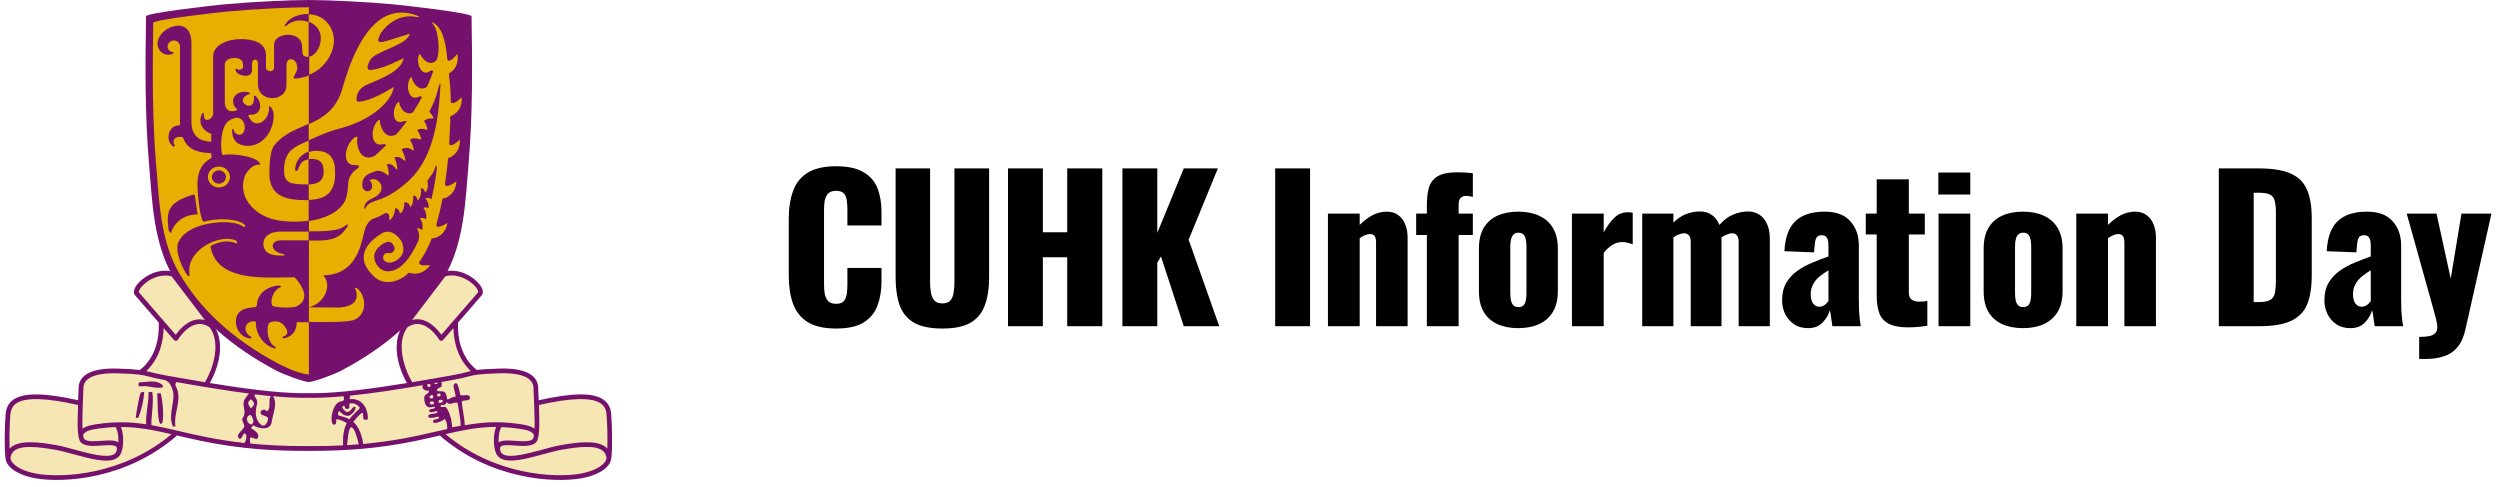 <svg width="308" height="60" viewBox="0 0 308 60" fill="none" xmlns="http://www.w3.org/2000/svg">
<g clip-path="url(#clip0_1111_3503)">
<path d="M38.041 47.067C38.582 47.067 41.075 46.176 42.049 45.659C47.274 42.904 51.834 39.164 54.809 34.004C57.196 29.854 57.344 24.736 57.736 20.081C58.241 14.066 58.193 8.045 58.098 2.013C58.098 1.579 49.459 0.629 48.574 0.546C45.077 0.22 40.387 0 38.047 0C35.708 0 31.017 0.22 27.514 0.546C26.629 0.629 17.996 1.579 17.99 2.013C17.895 8.051 17.848 14.066 18.352 20.081C18.744 24.73 18.893 29.854 21.28 34.004C24.254 39.17 28.814 42.904 34.039 45.659C35.013 46.176 37.507 47.067 38.047 47.067H38.041Z" fill="#75106D"/>
<path d="M49.828 24.92C49.828 24.92 49.87 24.92 49.887 24.926C49.87 24.926 49.852 24.92 49.828 24.914V24.92ZM48.694 25.65C48.73 25.662 48.765 25.68 48.795 25.692C48.765 25.674 48.73 25.656 48.694 25.644V25.65ZM55.439 14.648C55.439 14.648 55.463 14.345 55.474 14.327C55.694 14.256 56.674 13.864 56.858 12.629C56.888 12.439 56.894 12.225 56.876 11.994L56.822 12.041C56.626 12.225 56.038 12.777 55.712 12.706C55.629 12.688 55.569 12.629 55.534 12.534C55.534 11.299 55.439 10.319 55.308 9.049C55.658 8.859 56.395 8.306 56.395 7.143C56.395 6.988 56.377 6.822 56.347 6.644L56.288 6.709C56.098 6.929 55.587 7.517 55.285 7.481C55.213 7.469 55.16 7.428 55.118 7.351L55.1 7.184C54.857 4.566 54.317 3.271 53.248 2.725C53.248 2.725 53.183 2.701 53.183 2.696C53.183 2.713 53.236 2.796 53.289 2.874C53.444 3.105 53.705 3.491 53.806 3.948C53.978 4.726 54.038 5.356 54.038 5.866C54.038 6.46 53.955 6.905 53.865 7.256C53.723 7.517 53.521 7.677 53.266 7.736C52.672 7.879 52.001 7.226 51.775 6.691C51.77 6.674 51.758 6.656 51.74 6.656C51.692 6.656 51.609 6.798 51.568 6.899C51.378 7.6 51.615 8.479 52.084 8.817C52.256 8.942 52.535 9.043 52.874 8.817C53.046 8.698 53.177 8.657 53.266 8.686C53.313 8.698 53.349 8.734 53.373 8.799C53.147 9.423 52.892 10.052 52.613 10.675C52.452 10.818 52.268 10.895 52.072 10.907C51.407 10.949 50.849 10.129 50.718 9.547C50.718 9.524 50.707 9.506 50.695 9.506C50.647 9.494 50.529 9.631 50.469 9.726C50.131 10.414 50.208 11.37 50.635 11.816C50.796 11.982 51.063 12.136 51.467 11.958C51.675 11.869 51.811 11.845 51.894 11.887C51.93 11.905 51.953 11.94 51.965 12.005C51.639 12.617 51.283 13.223 50.891 13.822C50.742 13.917 50.588 13.965 50.404 13.959C49.697 13.959 49.234 13.146 49.181 12.582C49.181 12.558 49.175 12.546 49.163 12.546C49.115 12.528 48.973 12.659 48.89 12.754C48.45 13.407 48.385 14.315 48.747 14.778C48.949 15.034 49.264 15.105 49.62 14.974C49.84 14.897 49.976 14.873 50.042 14.921C50.065 14.939 50.077 14.962 50.071 15.01C49.691 15.521 49.294 16.025 48.866 16.518C48.587 16.702 48.308 16.773 48.011 16.726C47.263 16.613 46.8 15.538 46.8 14.826C46.8 14.796 46.794 14.772 46.776 14.767C46.717 14.743 46.55 14.873 46.455 14.962C45.891 15.675 45.737 16.791 46.117 17.409C46.26 17.634 46.533 17.89 47.037 17.789C47.304 17.735 47.459 17.741 47.506 17.812C47.536 17.854 47.53 17.913 47.477 17.997L46.254 19.131C45.951 19.326 45.482 19.517 44.995 19.338C44.175 19.047 43.885 17.729 44.039 16.916C44.045 16.874 44.039 16.851 44.021 16.839C43.956 16.797 43.73 16.91 43.611 16.993C42.816 17.682 42.4 18.929 42.703 19.706C42.816 19.997 43.071 20.348 43.671 20.336C44.003 20.336 44.181 20.377 44.217 20.478C44.247 20.561 44.175 20.674 43.991 20.817C43.825 20.912 43.635 21.037 43.481 21.227C43.118 21.672 42.952 22.028 42.911 22.467L42.875 22.919C42.851 23.269 42.828 23.631 42.75 23.976C42.685 24.302 42.584 24.599 42.448 24.848C41.682 26.238 39.9 26.962 38.03 27.235V24.629C40.31 24.557 41.29 23.566 41.29 21.339C41.29 19.445 40.607 18.62 39.004 18.584C38.683 18.578 38.351 18.632 38.03 18.739V17.29C39.17 16.773 40.465 16.186 41.812 15.841C44.912 15.052 47.4 13.341 48.272 11.513C48.391 11.252 48.48 10.978 48.533 10.705C48.367 10.812 46.295 12.124 44.751 12.457L44.538 12.492C44.33 12.534 44.11 12.575 44.003 12.48C43.95 12.439 43.926 12.368 43.926 12.273C43.926 11.435 44.383 10.782 45.226 10.426L45.309 10.39C47.186 9.595 48.646 8.971 49.353 8.004C49.537 7.742 49.668 7.463 49.739 7.149C49.584 7.232 47.411 8.378 46.01 8.58L45.933 8.591C45.767 8.621 45.482 8.669 45.351 8.526C45.274 8.443 45.256 8.306 45.303 8.116C45.464 7.481 45.737 7.107 46.236 6.816C46.788 6.501 47.376 6.234 47.952 5.985C48.919 5.551 49.786 5.166 50.22 4.649C50.243 4.619 50.267 4.596 50.291 4.56C50.291 4.554 50.303 4.548 50.309 4.536C50.386 4.417 50.445 4.293 50.475 4.156L48.438 4.797L48.041 4.922C47.459 5.106 46.853 5.296 46.663 5.106C46.592 5.035 46.58 4.922 46.633 4.756C46.734 4.406 46.83 4.204 46.99 3.972C47.756 2.886 49.3 1.74 51.152 2.066C51.461 2.126 51.615 2.102 51.627 2.066C51.627 2.048 51.58 1.989 51.336 1.9C49.935 1.389 48.635 1.437 47.459 2.036C45.315 3.135 43.546 6.092 42.204 10.836C41.438 13.543 39.77 14.523 38.048 15.295V9.233C38.671 8.983 39.218 8.633 39.681 8.17C40.987 6.864 41.45 5.237 40.922 3.812C40.494 2.66 39.473 1.864 38.327 1.781C38.232 1.775 38.143 1.769 38.054 1.769V0.896C35.904 0.896 31.457 1.098 27.99 1.419C26.743 1.538 18.888 2.434 18.882 2.814C18.852 4.863 18.822 6.893 18.822 8.924C18.822 12.694 18.917 16.441 19.226 20.193L19.345 21.66C19.665 25.769 19.992 30.02 22.035 33.577C24.617 38.083 28.726 41.853 34.248 44.781C34.592 44.959 36.178 45.778 37.496 46.057C37.496 46.057 37.508 46.057 37.514 46.057C37.573 46.069 37.632 46.081 37.686 46.093C37.81 46.111 37.935 46.134 38.054 46.14V39.662C39.895 39.686 42.75 39.71 43.51 39.449C44.241 39.193 44.71 38.635 44.834 37.869C44.977 36.985 44.621 35.993 43.985 35.512C43.896 35.447 43.778 35.435 43.742 35.477C43.718 35.506 43.73 35.542 43.772 35.619C43.837 35.744 43.956 35.946 43.956 36.361C43.956 36.747 43.819 37.062 43.558 37.311C42.845 37.976 41.391 37.887 41.379 37.887L39.699 37.869H38.066C38.066 37.869 38.101 37.857 38.125 37.852H38.066C39.01 37.632 39.681 36.949 39.966 36.426C40.69 35.108 40.084 34.242 39.889 33.986C39.853 33.951 39.835 33.927 39.835 33.927H39.847L39.835 33.909C39.948 33.909 40.055 33.909 40.162 33.897C40.055 33.897 39.954 33.909 39.847 33.909L39.859 33.921C40.286 33.921 40.672 33.873 41.029 33.796C40.767 33.85 40.482 33.879 40.185 33.897C43.671 33.695 44.407 30.548 44.811 28.832L44.876 28.547C45.001 28.037 45.321 27.14 46.093 26.903C46.586 26.748 46.907 26.564 47.144 26.428L47.429 26.279C47.429 26.279 47.524 26.244 47.53 26.238C47.969 26.25 47.958 26.624 47.952 26.867C47.952 26.968 47.952 27.063 47.981 27.081C47.999 27.093 48.035 27.081 48.082 27.051C48.462 26.82 48.646 26.119 48.7 25.715C48.7 25.686 48.7 25.656 48.7 25.632V25.614C49.181 25.787 49.222 26.066 49.246 26.22C49.252 26.262 49.258 26.297 49.27 26.303C49.288 26.309 49.323 26.285 49.395 26.232C49.745 25.953 49.822 25.306 49.828 24.931V24.92V24.908C50.416 24.943 50.475 25.276 50.499 25.436C50.499 25.472 50.511 25.513 50.523 25.519C50.523 25.519 50.546 25.519 50.618 25.442C50.92 25.122 50.92 24.433 50.908 24.136C50.908 24.124 50.908 24.106 50.908 24.094V24.082C51.288 24.112 51.372 24.397 51.425 24.569C51.443 24.629 51.461 24.688 51.478 24.688C51.49 24.688 51.514 24.688 51.568 24.611C51.918 24.166 51.894 23.495 51.841 23.245C51.835 23.227 51.829 23.204 51.817 23.192V23.18C52.203 23.198 52.292 23.453 52.34 23.602C52.357 23.649 52.369 23.697 52.387 23.702C52.399 23.702 52.428 23.691 52.488 23.613C52.767 23.263 52.743 22.574 52.666 22.212C53.177 21.607 53.497 21.09 53.592 20.716C53.663 20.431 53.705 20.395 53.741 20.395C53.8 20.395 53.818 20.561 53.824 20.657C53.741 21.571 53.551 22.752 53.278 23.964C53.278 23.97 53.278 23.982 53.278 23.987C53.278 23.993 53.278 24.005 53.278 24.011C53.242 24.183 53.206 24.35 53.165 24.522C53.165 24.522 53.165 24.522 53.159 24.516C53.159 24.522 53.159 24.528 53.159 24.534C52.987 24.373 52.547 24.32 52.452 24.421C52.405 24.468 52.452 24.54 52.512 24.593C52.702 24.789 52.803 25.157 52.814 25.49C52.814 25.537 52.82 25.585 52.826 25.632H52.82V25.644C52.613 25.537 52.268 25.513 52.197 25.608C52.161 25.656 52.209 25.727 52.256 25.775C52.476 26.006 52.553 26.481 52.518 26.837C52.518 26.897 52.512 26.956 52.5 27.004C52.5 27.004 52.5 27.004 52.488 26.998C52.488 26.998 52.488 27.01 52.488 27.016C52.322 26.855 51.876 26.796 51.781 26.897C51.734 26.944 51.781 27.021 51.841 27.069C52.037 27.271 52.084 27.811 52.043 28.173C52.043 28.239 52.031 28.292 52.025 28.346H52.019C52.019 28.346 52.019 28.352 52.019 28.357C51.823 28.179 51.484 28.078 51.413 28.15C51.383 28.179 51.395 28.245 51.461 28.34C51.71 28.702 51.627 29.379 51.556 29.634C50.434 32.122 49.187 33.392 47.851 33.422C46.758 33.446 46.176 32.466 46.111 31.771C46.016 30.762 46.978 30.085 47.566 29.848C47.987 29.67 48.255 29.913 48.343 30.026C48.688 30.442 48.64 30.721 48.545 30.887C48.415 31.107 48.124 31.213 47.934 31.178C47.613 31.118 47.352 31.243 47.245 31.504C47.144 31.754 47.209 32.033 47.411 32.175C47.732 32.401 48.154 32.413 48.593 32.217C49.145 31.967 49.614 31.433 49.668 30.988C49.763 30.602 49.608 29.824 49.305 29.503C48.623 28.571 47.756 28.298 47.002 28.767C45.648 29.604 44.894 30.554 44.811 31.522C44.739 32.407 45.215 33.309 46.236 34.2C47.447 35.263 49.4 34.61 50.273 33.672C50.273 33.672 50.38 33.594 50.392 33.594C50.618 33.677 51.692 34.004 52.648 33.066C52.767 32.947 52.886 32.811 52.998 32.65H52.91C52.624 32.686 51.864 32.769 51.68 32.52C51.633 32.454 51.627 32.365 51.669 32.258C52.221 31.498 52.731 30.537 53.188 29.379C53.42 29.367 54.471 29.23 54.958 28.072C55.029 27.894 55.089 27.692 55.13 27.467L55.047 27.514C54.78 27.669 54.061 28.072 53.836 27.894C53.758 27.835 53.741 27.722 53.788 27.55C54.055 26.618 54.299 25.59 54.525 24.468C54.851 24.415 55.843 24.148 56.151 22.865C56.187 22.711 56.211 22.539 56.223 22.355L56.151 22.402C55.902 22.568 55.243 23.014 54.952 22.895C54.875 22.865 54.833 22.8 54.815 22.699C54.964 21.707 55.094 20.627 55.213 19.481C55.368 19.439 56.656 19.012 56.656 17.355C56.656 17.302 56.656 17.242 56.656 17.183L56.614 17.225C56.395 17.427 55.813 17.961 55.504 17.884C55.427 17.866 55.38 17.812 55.344 17.717L55.474 15.057L55.492 14.642L55.439 14.648ZM38.018 2.672C39.039 3.034 39.603 3.877 39.514 4.946C39.431 5.979 38.76 6.905 38.018 7.018V2.672ZM38.018 19.6C38.137 19.588 38.273 19.576 38.416 19.582C39.425 19.582 39.871 20.057 39.871 21.12C39.871 21.886 39.639 22.663 38.012 22.741V19.605L38.018 19.6ZM42.822 27.865C42.169 28.957 41.343 29.634 39.259 29.634C39.259 29.634 38.725 29.634 38.018 29.634V28.488H39.135C40.839 28.488 42.002 28.262 42.501 27.829C42.733 27.627 42.798 27.639 42.828 27.657C42.887 27.698 42.834 27.841 42.828 27.865H42.822ZM54.216 11.252L54.18 11.75C53.717 18.911 51.49 21.5 49.377 23.085L49.3 23.144C48.635 23.643 47.88 24.207 46.497 24.664L46.455 24.676C46.194 24.759 45.398 25.015 45.191 25.377C44.989 25.727 44.929 25.757 44.888 25.733C44.805 25.686 44.965 25.211 45.03 25.098C45.185 24.807 45.446 24.641 45.945 24.409C46.895 23.964 47.02 23.4 47.008 23.103C46.99 22.681 46.699 22.277 46.301 22.123C45.992 22.004 45.695 22.07 45.505 22.283C45.589 22.319 45.808 22.414 45.844 22.77C45.891 23.305 45.612 23.53 45.357 23.56C45.054 23.596 44.704 23.388 44.65 22.978C44.544 22.218 44.941 21.731 45.197 21.565C45.505 21.357 45.701 21.292 45.927 21.215L46.325 21.066C46.954 20.959 47.394 21.304 47.631 21.488C47.72 21.559 47.791 21.612 47.827 21.607L47.857 21.571C47.946 21.381 47.821 20.645 47.661 20.253L47.673 20.217H47.696C48.272 20.134 48.569 20.526 48.747 20.757C48.807 20.835 48.866 20.912 48.89 20.9C48.902 20.9 48.913 20.876 48.925 20.852C49.003 20.627 48.795 19.819 48.617 19.439C48.617 19.427 48.605 19.416 48.599 19.41C48.599 19.41 48.599 19.398 48.593 19.392C49.181 19.22 49.543 19.546 49.739 19.718C49.81 19.784 49.875 19.837 49.899 19.825L49.923 19.784C49.982 19.57 49.715 18.816 49.495 18.442C49.495 18.442 49.602 18.323 49.614 18.317C50.178 18.097 50.546 18.317 50.76 18.46C50.843 18.507 50.908 18.549 50.938 18.537L50.968 18.489C51.015 18.276 50.742 17.587 50.517 17.26C50.517 17.26 50.623 17.124 50.635 17.118C51.087 16.963 51.437 17.082 51.651 17.147C51.74 17.177 51.811 17.201 51.835 17.183C51.847 17.177 51.858 17.159 51.864 17.13C51.894 16.928 51.627 16.31 51.419 16.085C51.419 16.085 51.514 15.948 51.526 15.942C51.948 15.794 52.268 15.9 52.464 15.966L52.63 16.002C52.63 16.002 52.654 15.966 52.654 15.918C52.654 15.675 52.393 15.069 52.239 14.921L52.227 14.903C52.636 14.565 53.016 14.582 53.224 14.594L53.379 14.582C53.379 14.582 53.39 14.559 53.39 14.535C53.385 14.375 53.088 13.941 52.88 13.775C53.367 12.861 53.717 12.011 53.907 11.245C54.15 10.278 54.192 10.284 54.228 10.284C54.281 10.296 54.275 10.486 54.222 11.245L54.216 11.252ZM48.611 19.41C48.611 19.41 48.664 19.398 48.694 19.392C48.664 19.392 48.64 19.398 48.611 19.41ZM52.244 14.915C52.298 14.867 52.357 14.832 52.411 14.796C52.357 14.826 52.298 14.861 52.239 14.909L52.244 14.915ZM52.393 26.962C52.393 26.962 52.434 26.998 52.452 27.016V27.004C52.452 27.004 52.417 26.974 52.393 26.962ZM49.727 7.125C49.727 7.125 49.673 7.155 49.578 7.202C49.65 7.166 49.697 7.149 49.721 7.137V7.125H49.727ZM50.457 4.144C50.457 4.144 50.434 4.144 50.398 4.156C50.422 4.156 50.445 4.144 50.457 4.144ZM48.528 10.681C48.528 10.681 48.468 10.717 48.373 10.777C48.45 10.735 48.498 10.705 48.522 10.693V10.681H48.528ZM38.565 37.697C38.398 37.768 38.226 37.828 38.042 37.863H38.101C38.262 37.822 38.416 37.762 38.565 37.697ZM51.977 23.233C51.93 23.216 51.888 23.204 51.829 23.198V23.21C51.888 23.21 51.936 23.227 51.977 23.239V23.233ZM51.918 28.298C51.918 28.298 51.959 28.334 51.983 28.357V28.346C51.983 28.346 51.942 28.316 51.918 28.298ZM52.719 25.608C52.719 25.608 52.767 25.632 52.785 25.644C52.785 25.644 52.743 25.614 52.719 25.608ZM53.082 24.48C53.082 24.48 53.123 24.51 53.135 24.528C53.135 24.528 53.099 24.492 53.076 24.48H53.082ZM50.914 24.106C50.914 24.106 50.962 24.118 50.986 24.124C50.962 24.118 50.944 24.112 50.914 24.106Z" fill="#E7B000"/>
<path d="M37.394 6.852C37.204 6.662 37.222 5.795 37.222 5.789C37.222 4.679 36.29 4.281 35.494 4.281C34.645 4.281 33.766 4.726 33.766 5.48V8.313C33.772 8.461 33.719 8.586 33.63 8.663C33.547 8.734 33.428 8.77 33.303 8.77C33.042 8.77 32.769 8.61 32.769 8.336V6.81C32.769 5.077 30.833 4.815 29.675 4.815C28.019 4.815 26.261 5.558 26.261 6.923V13.924C26.273 14.298 26.03 14.571 25.822 14.69C25.638 14.79 25.454 14.802 25.323 14.719C25.204 14.648 25.08 14.464 25.115 14.036C25.115 13.977 25.092 13.935 25.05 13.93C24.991 13.918 24.902 13.959 24.83 14.131C24.628 14.648 24.646 15.129 24.866 15.55C25.151 16.097 25.721 16.405 26.03 16.483L26.018 17.451H26.012C24.913 17.433 23.584 17.005 23.584 15.004V5.362C23.584 3.889 22.972 3.39 22.461 3.236C21.517 2.945 20.282 3.58 19.766 4.335C19.219 5.13 19.38 5.849 19.712 6.252C20.086 6.715 20.716 6.87 21.274 6.632C21.286 6.632 21.387 6.561 21.381 6.496C21.381 6.454 21.333 6.425 21.256 6.413C20.876 6.353 20.65 6.098 20.65 5.73C20.65 5.326 21.001 4.988 21.422 4.988C21.844 4.988 22.176 5.32 22.176 5.73V15.438C21.06 15.42 20.757 16.334 20.757 16.875C20.757 17.724 21.351 18.044 21.375 18.056C21.398 18.068 21.458 18.068 21.494 18.032C21.523 18.009 21.547 17.949 21.494 17.848C21.351 17.569 21.345 17.32 21.476 17.142C21.648 16.904 22.01 16.821 22.277 16.857C22.449 16.881 22.562 16.952 22.598 17.047C23.014 18.216 24.082 18.81 25.875 18.858C25.917 18.858 25.982 18.899 26.047 18.959V19.487C25.495 19.724 24.272 20.526 24.326 22.83C24.367 24.587 24.712 27.04 25.044 27.289C25.074 27.313 25.104 27.319 25.133 27.313C26.623 26.897 28.838 26.873 29.96 27.538C30.115 27.627 30.198 27.74 30.192 27.841C30.192 27.901 30.15 27.948 30.097 27.966C30.044 27.989 29.984 27.966 29.937 27.924C29.45 27.437 28.066 27.378 27.657 27.372C26.107 27.348 22.93 27.823 21.992 29.806C21.458 30.946 22.544 33.238 23.126 33.963C23.162 34.01 23.239 34.01 23.299 33.986C23.346 33.969 23.37 33.933 23.364 33.897C23.138 32.757 23.589 31.641 24.628 30.739C25.899 29.646 27.752 29.147 28.945 29.581C29.105 29.64 29.206 29.735 29.224 29.848C29.23 29.901 29.224 29.943 29.189 29.973C29.159 29.996 29.117 29.996 29.076 29.973C27.526 29.302 25.947 30.323 25.929 30.329C26.6 34.349 31.492 34.248 35.067 34.176L36.29 34.159C36.29 34.159 37.655 35.518 37.471 36.652C37.394 37.109 37.085 37.472 36.539 37.739C35.993 38.006 33.814 37.87 33.588 37.685C33.469 37.59 33.416 37.3 33.464 36.955C33.535 36.415 33.861 35.684 34.532 35.388C34.603 35.37 34.639 35.334 34.633 35.299C34.615 35.215 34.39 35.156 34.235 35.174C32.989 35.328 32.092 35.958 31.777 36.902C31.706 37.109 31.676 37.211 31.67 37.43C31.635 37.828 31.546 37.834 31.023 37.893L30.744 37.923C29.759 38.042 29.2 38.511 29.082 39.318C28.987 39.954 29.189 40.595 29.622 41.082C29.984 41.486 30.453 41.705 30.91 41.687C30.934 41.687 30.982 41.664 30.988 41.616C30.999 41.581 30.988 41.521 30.869 41.45C30.317 41.129 30.168 40.613 30.275 40.239C30.388 39.829 30.78 39.58 31.296 39.586C31.302 39.586 31.516 39.586 31.528 39.74V39.894L31.564 40.346C31.771 41.557 32.697 42.62 33.814 42.928C33.855 42.94 33.938 42.91 33.962 42.851C33.98 42.804 33.962 42.726 33.772 42.649C33.178 42.21 32.965 41.343 32.965 40.678C32.965 40.233 33.054 39.864 33.19 39.764C33.44 39.574 34.354 39.449 34.805 39.906C35.257 40.351 35.459 40.767 35.375 41.064C35.322 41.26 35.144 41.402 34.853 41.48C34.817 41.486 34.799 41.551 34.805 41.598C34.805 41.622 34.835 41.699 34.942 41.675C36.135 41.497 36.551 40.565 36.545 39.811C36.545 39.805 36.533 39.764 36.557 39.734C36.581 39.704 36.634 39.686 36.705 39.686L37.584 39.698C37.733 39.698 37.893 39.698 38.059 39.704V29.605H34.699C33.921 29.599 33.624 29.937 33.6 30.258C33.576 30.679 34.016 31.178 34.883 31.285C34.936 31.291 35.072 31.374 35.072 31.427C35.072 31.439 35.055 31.481 34.871 31.487C34.295 31.493 33.101 31.511 32.662 30.804C32.395 30.37 32.377 29.818 32.62 29.385C32.929 28.833 33.624 28.53 34.58 28.53H38.059V27.182C36.313 27.437 34.491 27.295 33.339 26.927C31.172 26.22 29.367 24.243 30.109 21.826C30.21 21.494 30.447 21.144 30.827 20.764C31.302 20.294 31.771 20.283 31.932 20.277C31.997 20.289 32.038 20.277 32.056 20.241C32.098 20.164 31.961 20.021 31.955 20.015C31.207 19.125 28.072 18.858 27.455 19.119C27.437 19.125 27.419 19.095 27.407 19.077C27.152 18.62 27.063 15.663 28.179 14.886C28.648 14.565 29.135 14.44 29.491 14.565C29.776 14.666 29.984 14.915 30.097 15.313C30.233 15.776 30.097 16.316 29.788 16.518C29.562 16.667 29.272 16.619 28.975 16.37C28.892 16.305 28.856 16.204 28.826 16.114L28.785 16.02C28.755 15.954 28.702 15.883 28.648 15.889C28.63 15.889 28.607 15.901 28.595 15.936C28.553 16.881 28.927 17.563 29.622 17.813C30.821 18.252 32.133 17.789 32.959 16.643C33.725 15.568 34.045 13.763 33.297 13.128C33.244 13.086 33.202 13.075 33.178 13.092C33.113 13.128 33.143 13.294 33.149 13.33C33.149 14.333 32.502 15.058 31.866 15.176C31.32 15.277 30.863 14.945 30.608 14.262C30.608 14.262 30.631 14.114 30.797 14.131C31.35 14.179 31.747 13.977 31.949 13.55C32.199 13.015 31.991 12.267 31.462 11.81C31.445 11.804 31.332 11.774 31.29 11.81C31.279 11.816 31.267 11.834 31.273 11.863C31.35 12.522 31.177 12.938 30.797 13.015C30.447 13.086 30.032 12.831 29.937 12.493C29.836 12.13 30.127 11.798 30.738 11.578C30.768 11.566 30.78 11.549 30.786 11.531C30.797 11.477 30.744 11.418 30.738 11.412C29.937 11.145 29.087 11.43 28.791 12.059C28.595 12.475 28.779 13.217 29.236 13.431C29.236 13.431 29.254 13.454 29.224 13.502C29.135 13.627 28.713 13.793 28.322 13.668C28.037 13.579 27.698 13.312 27.698 12.546V7.921C27.698 7.446 28.221 7.19 28.737 7.149C29.248 7.107 29.83 7.268 29.907 7.719C30.002 8.301 29.925 8.449 29.741 8.538C29.384 8.705 29.076 8.431 29.076 8.431C29.07 8.431 29.07 8.437 29.064 8.443C29.064 8.443 29.064 8.455 29.064 8.461C29.004 8.574 29.016 8.687 29.076 8.8C29.206 9.043 29.545 9.245 29.942 9.31C30.334 9.381 30.631 9.334 30.821 9.174C30.97 9.049 31.047 8.853 31.047 8.615V7.861C31.047 7.511 31.237 7.345 31.415 7.339C31.575 7.333 31.747 7.452 31.777 7.731L31.789 8.728L31.777 10.373C31.777 11.555 32.697 12.095 33.559 12.095C34.419 12.095 35.292 11.543 35.292 10.492V8.057C35.292 7.606 35.476 7.321 35.785 7.291C36.094 7.262 36.48 7.523 36.569 7.992C36.67 8.526 36.628 8.615 36.486 8.889L36.403 9.049L36.343 9.174C36.207 9.453 36.141 9.583 36.189 9.649C36.224 9.696 36.313 9.696 36.498 9.678C37.085 9.607 37.614 9.476 38.095 9.28V6.995C38.095 6.995 38.077 6.995 38.065 6.995C37.857 7.024 37.632 7.042 37.453 6.858L37.394 6.852ZM28.328 21.803C28.328 22.515 27.722 23.091 26.968 23.091C26.214 23.091 25.614 22.509 25.614 21.803C25.614 21.096 26.22 20.52 26.968 20.52C27.716 20.52 28.328 21.096 28.328 21.803ZM26.101 21.803C26.101 22.26 26.487 22.628 26.968 22.628C27.449 22.628 27.835 22.26 27.835 21.803C27.835 21.346 27.443 20.983 26.968 20.983C26.493 20.983 26.101 21.351 26.101 21.803ZM35.274 2.82C35.138 2.993 35.031 3.195 35.084 3.248C35.114 3.272 35.173 3.248 35.263 3.177C36.017 2.53 36.907 2.357 37.911 2.672C37.958 2.684 37.994 2.708 38.035 2.72V1.734C36.278 1.692 35.482 2.541 35.274 2.82ZM33.754 17.961C33.38 18.454 33.19 19.618 33.19 21.417C33.19 24.261 35.387 24.659 37.762 24.659C37.857 24.659 37.946 24.659 38.035 24.653V22.711C37.946 22.711 37.857 22.717 37.762 22.717C35.755 22.717 34.995 22.563 34.995 20.954C34.995 19.042 35.868 18.27 37.174 17.7L38.017 17.326C38.017 17.326 38.029 17.326 38.035 17.32V15.254C37.816 15.349 37.602 15.444 37.382 15.539C36.07 16.109 34.71 16.696 33.748 17.973L33.754 17.961ZM24.29 26.422H24.314L24.343 26.398L24.023 24.243C24.023 24.13 24.023 24.047 23.969 24.006C23.91 23.964 23.797 23.976 23.578 24.041C20.532 25.039 20.52 26.191 20.769 28.31C20.787 28.447 20.977 28.702 21.048 28.702H21.066L21.084 28.672C21.119 28.488 21.238 28.227 21.286 28.138C22.176 26.564 23.684 26.416 24.29 26.422ZM24.308 26.404C24.278 26.404 24.237 26.404 24.201 26.404C24.254 26.404 24.29 26.404 24.308 26.404ZM36.355 20.752C36.325 20.876 36.379 21.019 36.474 21.055C36.509 21.072 36.604 21.084 36.705 20.912L36.794 20.698C37.002 20.182 37.18 19.736 38.047 19.636V18.674C37.216 18.947 36.492 19.618 36.361 20.746L36.355 20.752Z" fill="#75106D"/>
<path d="M74.985 51.057C74.843 49.252 73.305 47.987 66.073 49.667C66.043 48.842 66.008 48.106 65.996 47.75C65.931 46.36 64.452 45.594 61.454 45.695C59.975 45.743 59.192 45.802 58.633 45.879C56.621 44.324 56.021 41.848 56.134 39.627L59.043 36.267C59.821 35.667 57.22 33.019 54.697 33.761L49.751 40.28C49.828 40.215 49.905 40.162 49.983 40.108C48.783 41.628 48.872 44.532 50.594 47.405C46.521 48.076 41.884 48.729 38.589 48.729C38.398 48.729 38.203 48.729 38.007 48.723C37.811 48.723 37.615 48.729 37.425 48.729C34.13 48.729 29.492 48.076 25.419 47.405C27.141 44.532 27.23 41.628 26.031 40.108C26.108 40.162 26.185 40.221 26.262 40.28L21.316 33.761C18.793 33.013 16.192 35.661 16.97 36.267L19.885 39.627C19.998 41.848 19.398 44.324 17.386 45.879C16.834 45.802 16.044 45.743 14.565 45.695C11.567 45.6 10.083 46.36 10.023 47.75C10.005 48.106 9.976 48.842 9.946 49.667C2.714 47.987 1.176 49.252 1.034 51.057C0.915 52.535 0.862 55.427 1.034 56.49C1.2 57.558 2.797 58.342 4.507 58.639C8.468 59.316 15.99 58.443 21.768 53.331C25.413 54.18 29.849 55.249 37.431 55.249C37.627 55.249 37.817 55.249 38.013 55.249C38.209 55.249 38.393 55.249 38.594 55.249C46.177 55.249 50.612 54.18 54.258 53.331C60.041 58.449 67.564 59.322 71.524 58.639C73.234 58.348 74.831 57.558 74.997 56.49C75.163 55.421 75.116 52.535 74.997 51.057H74.985Z" fill="#F5E6B4"/>
<path d="M17.302 48.462C17.159 48.8 16.761 51.003 16.72 51.472C16.839 51.472 17.023 51.502 17.035 51.46C17.462 50.451 17.682 49.388 17.771 48.302C17.593 48.302 17.391 48.254 17.302 48.462ZM19.35 48.474C19.475 48.967 19.326 51.449 19.706 52.167C19.795 52.315 20.009 52.131 20.027 52.001C20.193 50.801 20.051 49.679 19.819 48.486C19.819 48.45 19.522 48.474 19.35 48.474ZM20.039 47.732C20.039 47.732 20.086 47.488 20.027 47.441C19.196 46.722 18.18 47.096 17.242 47.096C16.999 47.102 17.082 47.399 17.07 47.589C17.189 47.589 17.302 47.601 17.42 47.589C18.329 47.47 19.142 47.928 20.039 47.726V47.732ZM75.305 51.039C75.246 50.249 74.943 49.667 74.385 49.264C73.126 48.349 70.573 48.367 66.369 49.311C66.351 48.883 66.334 48.414 66.31 47.898V47.743C66.256 46.609 65.372 45.285 61.459 45.41C60.087 45.452 59.298 45.505 58.739 45.582C57.7 44.745 57.119 43.7 56.81 42.75C56.489 41.782 56.388 40.743 56.424 39.752L59.262 36.474C59.41 36.343 59.642 36.029 59.333 35.423C58.817 34.414 56.745 32.864 54.619 33.493C54.559 33.511 54.506 33.547 54.47 33.594L49.519 40.114C49.465 40.185 49.453 40.28 49.471 40.363C49.311 40.636 49.18 40.945 49.079 41.278C48.937 41.764 48.871 42.287 48.871 42.827C48.871 44.211 49.317 45.725 50.13 47.191C46.152 47.839 41.746 48.444 38.57 48.444C38.38 48.444 38.184 48.444 37.988 48.432C37.792 48.432 37.596 48.444 37.406 48.444C34.23 48.444 29.824 47.839 25.846 47.191C26.659 45.725 27.11 44.205 27.11 42.827C27.11 42.287 27.045 41.764 26.903 41.278C26.808 40.939 26.671 40.636 26.517 40.363C26.54 40.28 26.529 40.191 26.469 40.114L21.517 33.594C21.482 33.547 21.428 33.511 21.369 33.493C19.249 32.864 17.171 34.42 16.654 35.423C16.346 36.029 16.577 36.343 16.726 36.474L19.564 39.752C19.599 40.743 19.499 41.782 19.178 42.75C18.869 43.7 18.287 44.745 17.248 45.582C16.69 45.511 15.906 45.458 14.529 45.41C10.616 45.285 9.737 46.609 9.684 47.743V47.898C9.654 48.414 9.636 48.883 9.619 49.311C5.421 48.367 2.862 48.355 1.609 49.264C1.051 49.667 0.754 50.249 0.689 51.039C0.576 52.493 0.51 55.433 0.689 56.543C0.896 57.873 2.82 58.663 4.405 58.936C7.784 59.512 15.586 59.09 21.814 53.651L21.88 53.669C25.472 54.506 29.937 55.545 37.418 55.545C37.614 55.545 37.804 55.545 38 55.545C38.196 55.545 38.386 55.545 38.582 55.545C46.057 55.545 50.528 54.506 54.114 53.669C54.138 53.669 54.156 53.657 54.179 53.651C60.402 59.09 68.204 59.512 71.582 58.936C73.168 58.663 75.085 57.879 75.299 56.543C75.477 55.433 75.418 52.493 75.299 51.039H75.305ZM61.483 45.986C63.377 45.927 65.657 46.182 65.728 47.767V47.922C65.829 50.083 65.865 51.383 65.865 52.155C65.865 52.452 65.865 52.66 65.853 52.82C65.336 52.44 64.671 52.333 63.864 52.22C61.352 51.864 59.333 52.019 57.273 52.393L57.237 52.191C57.309 52.03 56.834 49.584 56.905 49.477C57.083 49.216 57.92 49.495 57.908 48.978C57.896 48.527 57.178 48.735 56.84 48.7C56.709 48.688 56.715 48.664 56.691 48.557C56.65 48.361 56.459 47.429 56.299 47.275C56.157 47.132 55.931 47.263 55.889 47.441C55.806 47.732 56.27 48.872 56.091 48.878C55.622 48.901 55.147 49.305 55.112 49.198C55.029 48.973 55.023 48.616 54.856 48.385C54.637 48.07 53.853 48.29 53.847 48.141C53.829 47.797 54.067 47.827 54.209 47.749C54.304 47.702 54.405 47.631 54.417 47.518C54.441 47.375 54.447 47.173 54.364 47.061C54.625 47.013 54.88 46.972 55.13 46.924L55.634 46.835C56.65 46.657 57.196 46.514 57.635 46.402C58.437 46.194 58.882 46.075 61.483 45.992V45.986ZM65.633 54.091C65.312 54.441 64.362 54.376 63.525 54.316C62.694 54.257 61.904 54.198 61.429 54.495C61.429 54.364 61.423 54.227 61.429 54.085C61.453 53.313 61.625 52.779 61.791 52.618C62.427 52.642 63.086 52.701 63.786 52.796C64.802 52.939 65.36 53.04 65.746 53.503C65.781 53.77 65.746 53.966 65.633 54.097V54.091ZM54.334 49.252C54.465 49.27 54.554 49.293 54.554 49.424C54.554 49.584 54.322 49.608 54.28 49.626C54.227 49.65 54.073 49.644 54.055 49.584C53.978 49.37 54.108 49.216 54.334 49.252ZM53.889 48.8C53.829 48.723 53.853 48.557 53.889 48.551C53.918 48.539 54.114 48.426 54.203 48.492C54.263 48.539 54.316 48.628 54.286 48.7C54.233 48.83 53.989 48.925 53.889 48.806V48.8ZM54.292 49.964C54.334 49.828 54.945 50.023 54.993 49.59C55.005 49.501 55.118 49.667 55.308 49.745C55.492 49.822 56.026 49.548 56.353 49.602C56.376 49.608 56.834 52.096 56.745 52.464L55.705 52.636C55.67 51.389 55.1 50.124 54.803 50.118C54.53 50.118 54.227 50.243 54.298 49.964H54.292ZM53.538 47.31C53.538 47.31 53.526 47.263 53.52 47.203C53.657 47.179 53.794 47.156 53.924 47.132C53.912 47.191 53.906 47.251 53.853 47.286C53.746 47.358 53.598 47.292 53.538 47.31ZM54.874 34.034C56.638 33.565 58.407 34.865 58.829 35.684C58.888 35.791 58.918 35.892 58.918 35.964C58.918 35.999 58.912 36.029 58.888 36.041C58.876 36.053 58.858 36.065 58.846 36.076C58.846 36.076 54.797 40.749 54.375 41.236C53.58 40.15 52.689 39.49 51.769 39.354C51.436 39.306 51.104 39.33 50.777 39.419C51.87 37.976 54.761 34.182 54.874 34.034ZM49.483 42.774C49.483 42.281 49.542 41.83 49.655 41.432C49.78 40.998 49.97 40.618 50.213 40.31C50.694 39.989 51.187 39.858 51.686 39.936C52.523 40.054 53.36 40.719 54.12 41.859C54.168 41.937 54.251 41.984 54.346 41.99C54.435 41.99 54.524 41.96 54.583 41.889L55.86 40.423C55.884 41.26 56.008 42.115 56.275 42.934C56.578 43.86 57.107 44.864 58.009 45.719C57.837 45.755 57.677 45.796 57.499 45.843C57.071 45.956 56.537 46.093 55.545 46.265L55.04 46.354C54.465 46.455 53.847 46.562 53.212 46.675C53.117 46.675 52.992 46.687 52.826 46.74C52.167 46.853 51.484 46.972 50.783 47.09C49.893 45.541 49.495 44.027 49.495 42.774H49.483ZM52.98 48.783L53.045 48.735C53.123 48.711 53.23 48.605 53.313 48.694C53.402 48.788 53.396 48.955 53.325 49.038C53.23 49.145 52.992 49.091 52.927 48.978C52.879 48.907 52.956 48.83 52.98 48.777V48.783ZM52.695 47.643C52.665 47.625 52.677 47.399 52.594 47.37C52.737 47.346 52.873 47.322 53.016 47.298C53.039 47.417 53.045 47.536 52.992 47.613C52.939 47.696 52.784 47.696 52.695 47.648V47.643ZM53.028 49.501C53.123 49.436 53.372 49.412 53.425 49.537C53.455 49.596 53.497 49.673 53.455 49.733C53.402 49.798 53.212 49.857 53.123 49.84C53.099 49.84 52.784 49.679 53.034 49.501H53.028ZM42.59 50.344C42.726 50.398 42.916 50.398 42.999 50.291C43.136 50.136 42.928 49.709 43.16 49.691C43.854 49.632 44.151 50.018 44.341 50.249C44.389 50.315 43.349 51.163 43.041 51.662C42.69 51.413 42.097 51.306 41.645 51.158C41.645 51.158 41.574 50.873 41.788 50.623C42.061 50.896 42.382 51.235 42.857 51.235C43.344 51.229 43.979 50.303 43.759 50.142C43.415 49.899 43.171 51.069 42.542 50.659C42.322 50.51 41.96 50.053 42.37 49.982C42.512 49.952 42.435 50.273 42.584 50.338L42.59 50.344ZM31.409 48.587C32.08 48.67 32.745 48.741 33.392 48.806C32.941 49.27 33.529 50.309 32.84 50.688C32.727 50.421 32.508 50.475 32.318 50.522C32.05 50.588 32.08 50.932 32.169 51.027C32.43 51.294 33.202 51.199 32.995 51.811C32.852 52.232 32.561 52.636 32.169 52.327C31.391 51.722 31.415 50.688 31.688 49.715C31.718 49.626 31.688 49.198 31.451 48.967C31.368 48.883 31.35 48.676 31.397 48.587H31.409ZM30.91 49.18C31.029 49.305 31.172 49.412 31.249 49.566C31.433 49.934 31.089 50.089 30.91 50.309C30.756 50.083 30.53 49.851 30.59 49.566C30.619 49.418 30.792 49.311 30.91 49.18ZM17.171 36.088C17.171 36.088 17.141 36.065 17.13 36.053C17.112 36.035 17.1 36.011 17.1 35.975C17.1 35.91 17.13 35.809 17.189 35.696C17.61 34.871 19.374 33.577 21.143 34.046C21.256 34.194 24.142 37.994 25.24 39.431C24.914 39.342 24.587 39.318 24.249 39.366C23.328 39.496 22.438 40.161 21.648 41.248C21.226 40.761 17.177 36.088 17.177 36.088H17.171ZM19.748 42.934C20.015 42.115 20.14 41.266 20.164 40.423L21.44 41.889C21.5 41.96 21.589 41.996 21.678 41.99C21.767 41.984 21.85 41.937 21.903 41.859C22.657 40.719 23.5 40.054 24.338 39.936C24.836 39.858 25.329 39.989 25.81 40.31C26.054 40.618 26.244 40.998 26.368 41.432C26.481 41.83 26.54 42.281 26.54 42.774C26.54 44.021 26.143 45.541 25.252 47.09C23.72 46.835 22.265 46.58 20.989 46.354L20.484 46.265C19.493 46.093 18.958 45.95 18.531 45.843C18.353 45.796 18.186 45.755 18.02 45.719C18.923 44.864 19.451 43.86 19.754 42.934H19.748ZM1.282 51.08C1.33 50.463 1.55 50.035 1.965 49.727C3.058 48.931 5.629 48.99 9.613 49.893C9.553 51.573 9.553 52.488 9.589 52.992C9.625 53.586 9.708 54.227 9.939 54.477C10.462 55.023 11.501 54.964 12.516 54.892C13.246 54.839 14.072 54.779 14.327 55.029C14.369 55.07 14.416 55.142 14.404 55.326C14.38 55.605 14.285 55.801 14.095 55.931C13.276 56.507 10.996 55.884 9.161 55.385C8.336 55.16 7.564 54.952 6.929 54.839C4.851 54.477 2.535 54.174 1.389 55.076C1.312 55.136 1.247 55.207 1.181 55.278C1.14 53.966 1.187 52.137 1.276 51.08H1.282ZM10.266 53.497C10.652 53.034 11.21 52.933 12.225 52.79C12.926 52.695 13.585 52.636 14.22 52.612C14.386 52.773 14.565 53.307 14.582 54.079C14.582 54.221 14.582 54.358 14.582 54.489C14.107 54.192 13.318 54.251 12.486 54.31C11.649 54.37 10.699 54.441 10.379 54.085C10.266 53.96 10.23 53.764 10.266 53.491V53.497ZM4.518 58.36C2.761 58.063 1.443 57.291 1.288 56.483C1.324 56.068 1.478 55.759 1.763 55.533C2.678 54.815 4.744 55.053 6.84 55.415C7.445 55.522 8.211 55.73 9.019 55.949C11.168 56.537 13.395 57.143 14.44 56.412C14.464 56.395 14.487 56.371 14.511 56.347C14.517 56.347 14.529 56.347 14.535 56.341C15.04 55.985 15.194 54.934 15.17 54.067C15.164 53.74 15.111 53.093 14.897 52.606C17.07 52.606 18.976 52.998 21.131 53.491C15.129 58.526 7.748 58.918 4.524 58.366L4.518 58.36ZM30.109 54.578C26.754 54.203 24.219 53.616 22.022 53.099C20.834 52.826 19.742 52.571 18.649 52.375C18.638 51.051 18.97 49.632 18.762 48.308C18.762 48.278 18.465 48.308 18.293 48.308C18.359 49.584 17.919 50.974 18.008 52.274C16.191 51.995 14.357 51.912 12.148 52.226C11.346 52.339 10.681 52.446 10.159 52.826C10.153 52.666 10.147 52.458 10.147 52.161C10.147 51.389 10.177 50.089 10.272 47.928V47.773C10.349 46.194 12.629 45.933 14.523 45.992C17.124 46.075 17.569 46.188 18.37 46.402C18.804 46.514 19.344 46.657 20.342 46.829C20.395 46.859 20.454 46.895 20.502 46.918C20.977 47.084 21.357 48.035 21.369 48.658C21.399 49.94 20.739 51.264 21.298 52.523C21.321 52.571 21.505 52.535 21.618 52.535C21.333 50.902 22.544 49.133 21.648 47.577C21.583 47.465 21.612 47.156 21.743 47.073C24.373 47.536 27.585 48.082 30.673 48.486C30.495 48.676 30.139 49.145 30.061 49.37C29.824 50.071 30.424 50.754 29.907 51.478C29.681 51.793 30.156 52.286 30.097 52.529C29.972 53.046 29.005 53.467 29.42 53.978C29.747 54.382 29.931 53.289 30.168 53.408C30.536 53.592 30.275 54.382 30.109 54.584V54.578ZM30.768 51.134C30.976 51.057 31.142 51.544 31.219 51.823C31.267 51.989 31.071 52.351 30.928 52.303C30.394 52.149 30.186 51.353 30.768 51.134ZM42.263 54.839C42.263 54.839 42.275 54.857 42.275 54.868C41.135 54.928 39.912 54.958 38.594 54.958C38.398 54.958 38.208 54.958 38.012 54.958C37.816 54.958 37.626 54.958 37.43 54.958C34.924 54.958 32.769 54.839 30.863 54.649C30.804 54.483 30.697 53.919 30.916 53.895C31.201 53.871 31.575 54.245 31.73 54.008C32.086 53.45 31.368 53.04 30.91 52.737C31.029 52.612 31.201 52.387 31.237 52.41C32.003 52.88 33.339 53.034 33.475 51.977C33.6 50.985 34.218 49.887 33.677 48.878C33.677 48.848 33.671 48.83 33.665 48.812C35.019 48.937 36.302 49.014 37.43 49.014C37.62 49.014 37.816 49.014 38.012 49.008C38.208 49.008 38.404 49.014 38.594 49.014C39.716 49.014 40.992 48.937 42.34 48.812V48.895C42.346 49.02 42.542 49.394 42.025 49.448C40.891 49.554 40.529 52.298 41.141 52.315C41.556 52.333 41.355 51.87 41.45 51.662C41.491 51.567 42.388 51.864 42.72 52.143C42.417 52.69 42.31 53.331 42.263 53.966C42.251 54.198 42.275 54.773 42.263 54.833V54.839ZM42.768 54.839V54.708C42.845 54.079 42.916 53.111 43.112 52.773C43.355 52.351 43.724 53.117 43.753 53.212C43.878 53.574 44.181 54.5 44.193 54.738C43.73 54.773 43.255 54.809 42.768 54.839ZM53.995 53.099C51.537 53.675 48.664 54.34 44.685 54.702C44.727 54.655 44.745 54.607 44.721 54.554C44.721 54.554 44.513 52.832 43.528 51.971C43.836 51.609 44.424 50.849 44.668 50.873C44.804 50.885 44.691 51.567 44.822 51.668C44.899 51.733 45.303 51.733 45.315 51.627C45.386 50.896 44.959 48.978 43.076 49.18L43.118 48.842V48.747C46.075 48.444 49.323 47.928 52.173 47.441C52.09 47.476 52.03 47.536 52.036 47.625C52.048 48.005 52.452 48.171 52.766 48.118C52.855 48.1 52.844 48.319 52.772 48.403C52.648 48.527 52.226 48.61 52.262 49.109C52.363 50.778 53.497 49.964 53.562 50.136C53.687 50.469 52.867 50.285 52.867 50.593C52.867 51.021 53.841 50.564 53.871 50.659C54.013 51.128 52.749 50.819 52.76 51.276C52.772 51.745 54.037 51.253 54.055 51.348C54.168 51.811 53.336 51.496 53.348 51.947C53.36 52.137 53.663 52.114 53.823 52.072C54.168 51.971 54.512 51.858 54.791 51.627C54.916 51.751 54.963 51.912 55.023 52.072C55.1 52.286 55.058 52.517 55.1 52.773C55.1 52.802 55.1 52.826 55.1 52.856C54.738 52.939 54.375 53.022 53.995 53.111V53.099ZM71.499 58.36C68.275 58.912 60.895 58.526 54.892 53.485C57.047 52.986 58.953 52.594 61.126 52.6C60.907 53.087 60.859 53.734 60.847 54.061C60.824 54.928 60.978 55.973 61.483 56.335C61.489 56.335 61.5 56.335 61.506 56.341C61.53 56.359 61.548 56.383 61.578 56.406C62.617 57.137 64.843 56.531 66.999 55.943C67.806 55.724 68.572 55.516 69.178 55.409C71.274 55.047 73.346 54.809 74.254 55.528C74.539 55.753 74.694 56.068 74.723 56.478C74.563 57.285 73.245 58.057 71.487 58.354L71.499 58.36ZM74.83 55.278C74.765 55.207 74.7 55.136 74.622 55.076C73.476 54.174 71.161 54.483 69.083 54.839C68.447 54.952 67.669 55.16 66.85 55.385C65.015 55.884 62.735 56.507 61.916 55.931C61.726 55.801 61.631 55.605 61.607 55.326C61.595 55.142 61.643 55.07 61.684 55.029C61.934 54.779 62.759 54.839 63.489 54.892C64.505 54.964 65.544 55.029 66.066 54.477C66.298 54.233 66.381 53.592 66.417 52.992C66.458 52.488 66.452 51.573 66.399 49.893C70.383 48.99 72.96 48.931 74.046 49.727C74.462 50.029 74.682 50.463 74.729 51.08C74.812 52.137 74.866 53.966 74.824 55.278H74.83Z" fill="#75106D"/>
</g>
<path d="M103.008 40.475C101.536 40.475 100.368 40.212 99.504 39.684C98.656 39.139 98.056 38.388 97.704 37.428C97.352 36.452 97.176 35.307 97.176 33.995V26.988C97.176 25.643 97.352 24.491 97.704 23.532C98.056 22.555 98.656 21.803 99.504 21.276C100.368 20.747 101.536 20.483 103.008 20.483C104.448 20.483 105.568 20.724 106.368 21.203C107.184 21.668 107.76 22.323 108.096 23.172C108.432 24.02 108.6 24.995 108.6 26.099V27.779H104.4V25.835C104.4 25.451 104.376 25.084 104.328 24.732C104.296 24.38 104.184 24.091 103.992 23.867C103.8 23.628 103.472 23.508 103.008 23.508C102.56 23.508 102.224 23.628 102 23.867C101.792 24.108 101.656 24.412 101.592 24.779C101.544 25.131 101.52 25.508 101.52 25.907V35.051C101.52 35.483 101.552 35.883 101.616 36.252C101.696 36.603 101.84 36.892 102.048 37.115C102.272 37.324 102.592 37.428 103.008 37.428C103.456 37.428 103.776 37.316 103.968 37.092C104.16 36.852 104.28 36.547 104.328 36.179C104.376 35.812 104.4 35.435 104.4 35.051V33.011H108.6V34.691C108.6 35.795 108.432 36.788 108.096 37.667C107.776 38.532 107.208 39.219 106.392 39.731C105.592 40.227 104.464 40.475 103.008 40.475ZM116.099 40.475C114.611 40.475 113.443 40.236 112.595 39.755C111.763 39.26 111.179 38.547 110.843 37.62C110.507 36.675 110.339 35.523 110.339 34.163V20.747H114.587V34.812C114.587 35.212 114.619 35.611 114.683 36.011C114.747 36.411 114.883 36.739 115.091 36.995C115.315 37.252 115.651 37.38 116.099 37.38C116.563 37.38 116.899 37.252 117.107 36.995C117.315 36.739 117.443 36.411 117.491 36.011C117.555 35.611 117.587 35.212 117.587 34.812V20.747H121.859V34.163C121.859 35.523 121.683 36.675 121.331 37.62C120.995 38.547 120.411 39.26 119.579 39.755C118.747 40.236 117.587 40.475 116.099 40.475ZM124.185 40.188V20.747H128.481V28.619H131.481V20.747H135.801V40.188H131.481V31.692H128.481V40.188H124.185ZM138.281 40.188V20.747H142.577V28.692L145.841 20.747H150.041L146.441 29.532L150.209 40.188H145.841L143.033 31.596L142.577 32.364V40.188H138.281ZM157.103 40.188V20.747H161.399V40.188H157.103ZM163.602 40.188V26.316H167.514V27.707C168.026 27.195 168.554 26.796 169.098 26.508C169.658 26.22 170.242 26.076 170.85 26.076C171.426 26.076 171.898 26.22 172.266 26.508C172.65 26.779 172.938 27.163 173.13 27.66C173.322 28.14 173.418 28.692 173.418 29.316V40.188H169.53V29.867C169.53 29.532 169.474 29.276 169.362 29.099C169.25 28.924 169.042 28.835 168.738 28.835C168.578 28.835 168.386 28.884 168.162 28.98C167.954 29.059 167.738 29.18 167.514 29.34V40.188H163.602ZM175.79 40.188V28.956H174.47V26.316H175.79V25.284C175.79 24.468 175.87 23.756 176.03 23.148C176.206 22.54 176.558 22.067 177.086 21.732C177.63 21.395 178.462 21.227 179.582 21.227C179.886 21.227 180.182 21.235 180.47 21.252C180.774 21.267 181.102 21.299 181.454 21.348V24.252C181.342 24.22 181.206 24.195 181.046 24.18C180.902 24.148 180.758 24.131 180.614 24.131C180.326 24.131 180.102 24.22 179.942 24.395C179.782 24.555 179.702 24.828 179.702 25.212V26.316H181.454V28.956H179.702V40.188H175.79ZM187.053 40.428C186.061 40.428 185.197 40.26 184.461 39.923C183.741 39.587 183.181 39.084 182.781 38.411C182.397 37.739 182.205 36.9 182.205 35.892V30.611C182.205 29.604 182.397 28.764 182.781 28.091C183.181 27.419 183.741 26.916 184.461 26.579C185.197 26.244 186.061 26.076 187.053 26.076C188.045 26.076 188.901 26.244 189.621 26.579C190.357 26.916 190.925 27.419 191.325 28.091C191.725 28.764 191.925 29.604 191.925 30.611V35.892C191.925 36.9 191.725 37.739 191.325 38.411C190.925 39.084 190.357 39.587 189.621 39.923C188.901 40.26 188.045 40.428 187.053 40.428ZM187.077 37.836C187.333 37.836 187.533 37.772 187.677 37.644C187.821 37.499 187.917 37.307 187.965 37.068C188.029 36.812 188.061 36.508 188.061 36.156V30.348C188.061 29.995 188.029 29.7 187.965 29.459C187.917 29.203 187.821 29.012 187.677 28.884C187.533 28.739 187.333 28.668 187.077 28.668C186.821 28.668 186.621 28.739 186.477 28.884C186.333 29.012 186.229 29.203 186.165 29.459C186.101 29.7 186.069 29.995 186.069 30.348V36.156C186.069 36.508 186.101 36.812 186.165 37.068C186.229 37.307 186.333 37.499 186.477 37.644C186.621 37.772 186.821 37.836 187.077 37.836ZM193.663 40.188V26.316H197.575V28.619C198.023 27.82 198.471 27.212 198.919 26.796C199.367 26.363 199.911 26.148 200.551 26.148C200.679 26.148 200.791 26.155 200.887 26.172C200.983 26.172 201.071 26.188 201.151 26.22V30.108C200.975 30.027 200.775 29.963 200.551 29.916C200.343 29.852 200.119 29.82 199.879 29.82C199.431 29.82 199.015 29.939 198.631 30.18C198.247 30.419 197.895 30.747 197.575 31.163V40.188H193.663ZM202.322 40.188V26.316H206.162V27.419C206.674 26.924 207.202 26.572 207.746 26.363C208.306 26.155 208.874 26.052 209.45 26.052C210.01 26.052 210.49 26.195 210.89 26.483C211.306 26.756 211.618 27.163 211.826 27.707C212.37 27.099 212.938 26.675 213.53 26.436C214.138 26.18 214.746 26.052 215.354 26.052C215.898 26.052 216.37 26.188 216.77 26.459C217.17 26.715 217.482 27.099 217.706 27.611C217.93 28.108 218.042 28.707 218.042 29.412V40.188H214.202V29.82C214.202 29.436 214.13 29.163 213.986 29.003C213.858 28.828 213.658 28.739 213.386 28.739C213.226 28.739 213.026 28.788 212.786 28.884C212.546 28.963 212.314 29.084 212.09 29.244C212.09 29.276 212.09 29.308 212.09 29.34C212.09 29.355 212.09 29.38 212.09 29.412V40.188H208.298V29.82C208.298 29.436 208.226 29.163 208.082 29.003C207.938 28.828 207.73 28.739 207.458 28.739C207.282 28.739 207.074 28.788 206.834 28.884C206.61 28.963 206.386 29.084 206.162 29.244V40.188H202.322ZM222.769 40.428C222.065 40.428 221.473 40.26 220.993 39.923C220.513 39.587 220.153 39.163 219.913 38.651C219.673 38.123 219.553 37.587 219.553 37.044C219.553 36.179 219.721 35.452 220.057 34.859C220.409 34.267 220.865 33.772 221.425 33.371C221.985 32.971 222.601 32.636 223.273 32.364C223.945 32.075 224.609 31.82 225.265 31.596V30.203C225.265 29.963 225.241 29.756 225.193 29.579C225.145 29.387 225.065 29.244 224.953 29.148C224.841 29.035 224.673 28.98 224.449 28.98C224.225 28.98 224.049 29.027 223.921 29.123C223.809 29.22 223.729 29.355 223.681 29.532C223.633 29.692 223.601 29.875 223.585 30.084L223.489 31.091L219.841 30.948C219.921 29.284 220.361 28.059 221.161 27.276C221.977 26.476 223.193 26.076 224.809 26.076C226.217 26.076 227.265 26.468 227.953 27.252C228.657 28.02 229.009 29.02 229.009 30.252V36.731C229.009 37.307 229.017 37.812 229.033 38.243C229.065 38.675 229.097 39.051 229.129 39.371C229.177 39.691 229.217 39.964 229.249 40.188H225.745C225.697 39.819 225.641 39.419 225.577 38.987C225.513 38.556 225.465 38.3 225.433 38.219C225.273 38.795 224.969 39.307 224.521 39.755C224.089 40.203 223.505 40.428 222.769 40.428ZM224.161 37.788C224.321 37.788 224.465 37.755 224.593 37.691C224.737 37.627 224.865 37.539 224.977 37.428C225.089 37.316 225.185 37.203 225.265 37.092V33.3C224.945 33.492 224.649 33.691 224.377 33.9C224.105 34.092 223.873 34.307 223.681 34.547C223.489 34.788 223.337 35.051 223.225 35.34C223.129 35.611 223.081 35.923 223.081 36.276C223.081 36.739 223.177 37.108 223.369 37.38C223.561 37.651 223.825 37.788 224.161 37.788ZM235.096 40.331C234.056 40.331 233.248 40.179 232.672 39.876C232.112 39.572 231.728 39.132 231.52 38.556C231.312 37.964 231.208 37.252 231.208 36.419V28.884H229.864V26.316H231.208V22.091H235.168V26.316H237.136V28.884H235.168V36.035C235.168 36.435 235.28 36.724 235.504 36.9C235.744 37.075 236.04 37.163 236.392 37.163C236.6 37.163 236.792 37.156 236.968 37.139C237.144 37.108 237.304 37.084 237.448 37.068V40.139C237.24 40.172 236.912 40.212 236.464 40.26C236.016 40.307 235.56 40.331 235.096 40.331ZM238.828 40.188V26.316H242.74V40.188H238.828ZM238.804 23.963V21.252H242.74V23.963H238.804ZM249.236 40.428C248.244 40.428 247.38 40.26 246.644 39.923C245.924 39.587 245.364 39.084 244.964 38.411C244.58 37.739 244.388 36.9 244.388 35.892V30.611C244.388 29.604 244.58 28.764 244.964 28.091C245.364 27.419 245.924 26.916 246.644 26.579C247.38 26.244 248.244 26.076 249.236 26.076C250.228 26.076 251.084 26.244 251.804 26.579C252.54 26.916 253.108 27.419 253.508 28.091C253.908 28.764 254.108 29.604 254.108 30.611V35.892C254.108 36.9 253.908 37.739 253.508 38.411C253.108 39.084 252.54 39.587 251.804 39.923C251.084 40.26 250.228 40.428 249.236 40.428ZM249.26 37.836C249.516 37.836 249.716 37.772 249.86 37.644C250.004 37.499 250.1 37.307 250.148 37.068C250.212 36.812 250.244 36.508 250.244 36.156V30.348C250.244 29.995 250.212 29.7 250.148 29.459C250.1 29.203 250.004 29.012 249.86 28.884C249.716 28.739 249.516 28.668 249.26 28.668C249.004 28.668 248.804 28.739 248.66 28.884C248.516 29.012 248.412 29.203 248.348 29.459C248.284 29.7 248.252 29.995 248.252 30.348V36.156C248.252 36.508 248.284 36.812 248.348 37.068C248.412 37.307 248.516 37.499 248.66 37.644C248.804 37.772 249.004 37.836 249.26 37.836ZM255.797 40.188V26.316H259.709V27.707C260.221 27.195 260.749 26.796 261.293 26.508C261.853 26.22 262.437 26.076 263.045 26.076C263.621 26.076 264.093 26.22 264.461 26.508C264.845 26.779 265.133 27.163 265.325 27.66C265.517 28.14 265.613 28.692 265.613 29.316V40.188H261.725V29.867C261.725 29.532 261.669 29.276 261.557 29.099C261.445 28.924 261.237 28.835 260.933 28.835C260.773 28.835 260.581 28.884 260.357 28.98C260.149 29.059 259.933 29.18 259.709 29.34V40.188H255.797ZM273.358 40.188V20.747H278.278C279.974 20.747 281.294 20.963 282.238 21.395C283.182 21.811 283.846 22.476 284.23 23.387C284.614 24.284 284.806 25.451 284.806 26.892V33.947C284.806 35.404 284.614 36.596 284.23 37.523C283.846 38.435 283.182 39.108 282.238 39.539C281.31 39.971 280.006 40.188 278.326 40.188H273.358ZM277.654 37.212H278.326C278.982 37.212 279.454 37.115 279.742 36.923C280.03 36.731 280.206 36.444 280.27 36.059C280.35 35.675 280.39 35.196 280.39 34.62V26.148C280.39 25.572 280.342 25.108 280.246 24.756C280.166 24.404 279.982 24.148 279.694 23.988C279.406 23.828 278.942 23.747 278.302 23.747H277.654V37.212ZM289.581 40.428C288.877 40.428 288.285 40.26 287.805 39.923C287.325 39.587 286.965 39.163 286.725 38.651C286.485 38.123 286.365 37.587 286.365 37.044C286.365 36.179 286.533 35.452 286.869 34.859C287.221 34.267 287.677 33.772 288.237 33.371C288.797 32.971 289.413 32.636 290.085 32.364C290.757 32.075 291.421 31.82 292.077 31.596V30.203C292.077 29.963 292.053 29.756 292.005 29.579C291.957 29.387 291.877 29.244 291.765 29.148C291.653 29.035 291.485 28.98 291.261 28.98C291.037 28.98 290.861 29.027 290.733 29.123C290.621 29.22 290.541 29.355 290.493 29.532C290.445 29.692 290.413 29.875 290.397 30.084L290.301 31.091L286.653 30.948C286.733 29.284 287.173 28.059 287.973 27.276C288.789 26.476 290.005 26.076 291.621 26.076C293.029 26.076 294.077 26.468 294.765 27.252C295.469 28.02 295.821 29.02 295.821 30.252V36.731C295.821 37.307 295.829 37.812 295.845 38.243C295.877 38.675 295.909 39.051 295.941 39.371C295.989 39.691 296.029 39.964 296.061 40.188H292.557C292.509 39.819 292.453 39.419 292.389 38.987C292.325 38.556 292.277 38.3 292.245 38.219C292.085 38.795 291.781 39.307 291.333 39.755C290.901 40.203 290.317 40.428 289.581 40.428ZM290.973 37.788C291.133 37.788 291.277 37.755 291.405 37.691C291.549 37.627 291.677 37.539 291.789 37.428C291.901 37.316 291.997 37.203 292.077 37.092V33.3C291.757 33.492 291.461 33.691 291.189 33.9C290.917 34.092 290.685 34.307 290.493 34.547C290.301 34.788 290.149 35.051 290.037 35.34C289.941 35.611 289.893 35.923 289.893 36.276C289.893 36.739 289.989 37.108 290.181 37.38C290.373 37.651 290.637 37.788 290.973 37.788ZM298.043 44.219V41.508C298.539 41.508 298.947 41.475 299.267 41.411C299.603 41.347 299.851 41.227 300.011 41.051C300.187 40.876 300.275 40.636 300.275 40.331C300.275 40.059 300.227 39.731 300.131 39.347C300.035 38.947 299.915 38.499 299.771 38.004L296.507 26.316H300.179L301.931 34.331L303.251 26.316H306.947L303.755 40.523C303.547 41.483 303.219 42.227 302.771 42.755C302.323 43.3 301.771 43.675 301.115 43.883C300.475 44.108 299.747 44.219 298.931 44.219H298.043Z" fill="black"/>
<defs>
<clipPath id="clip0_1111_3503">
<rect width="76" height="59.375" fill="white"/>
</clipPath>
</defs>
</svg>

